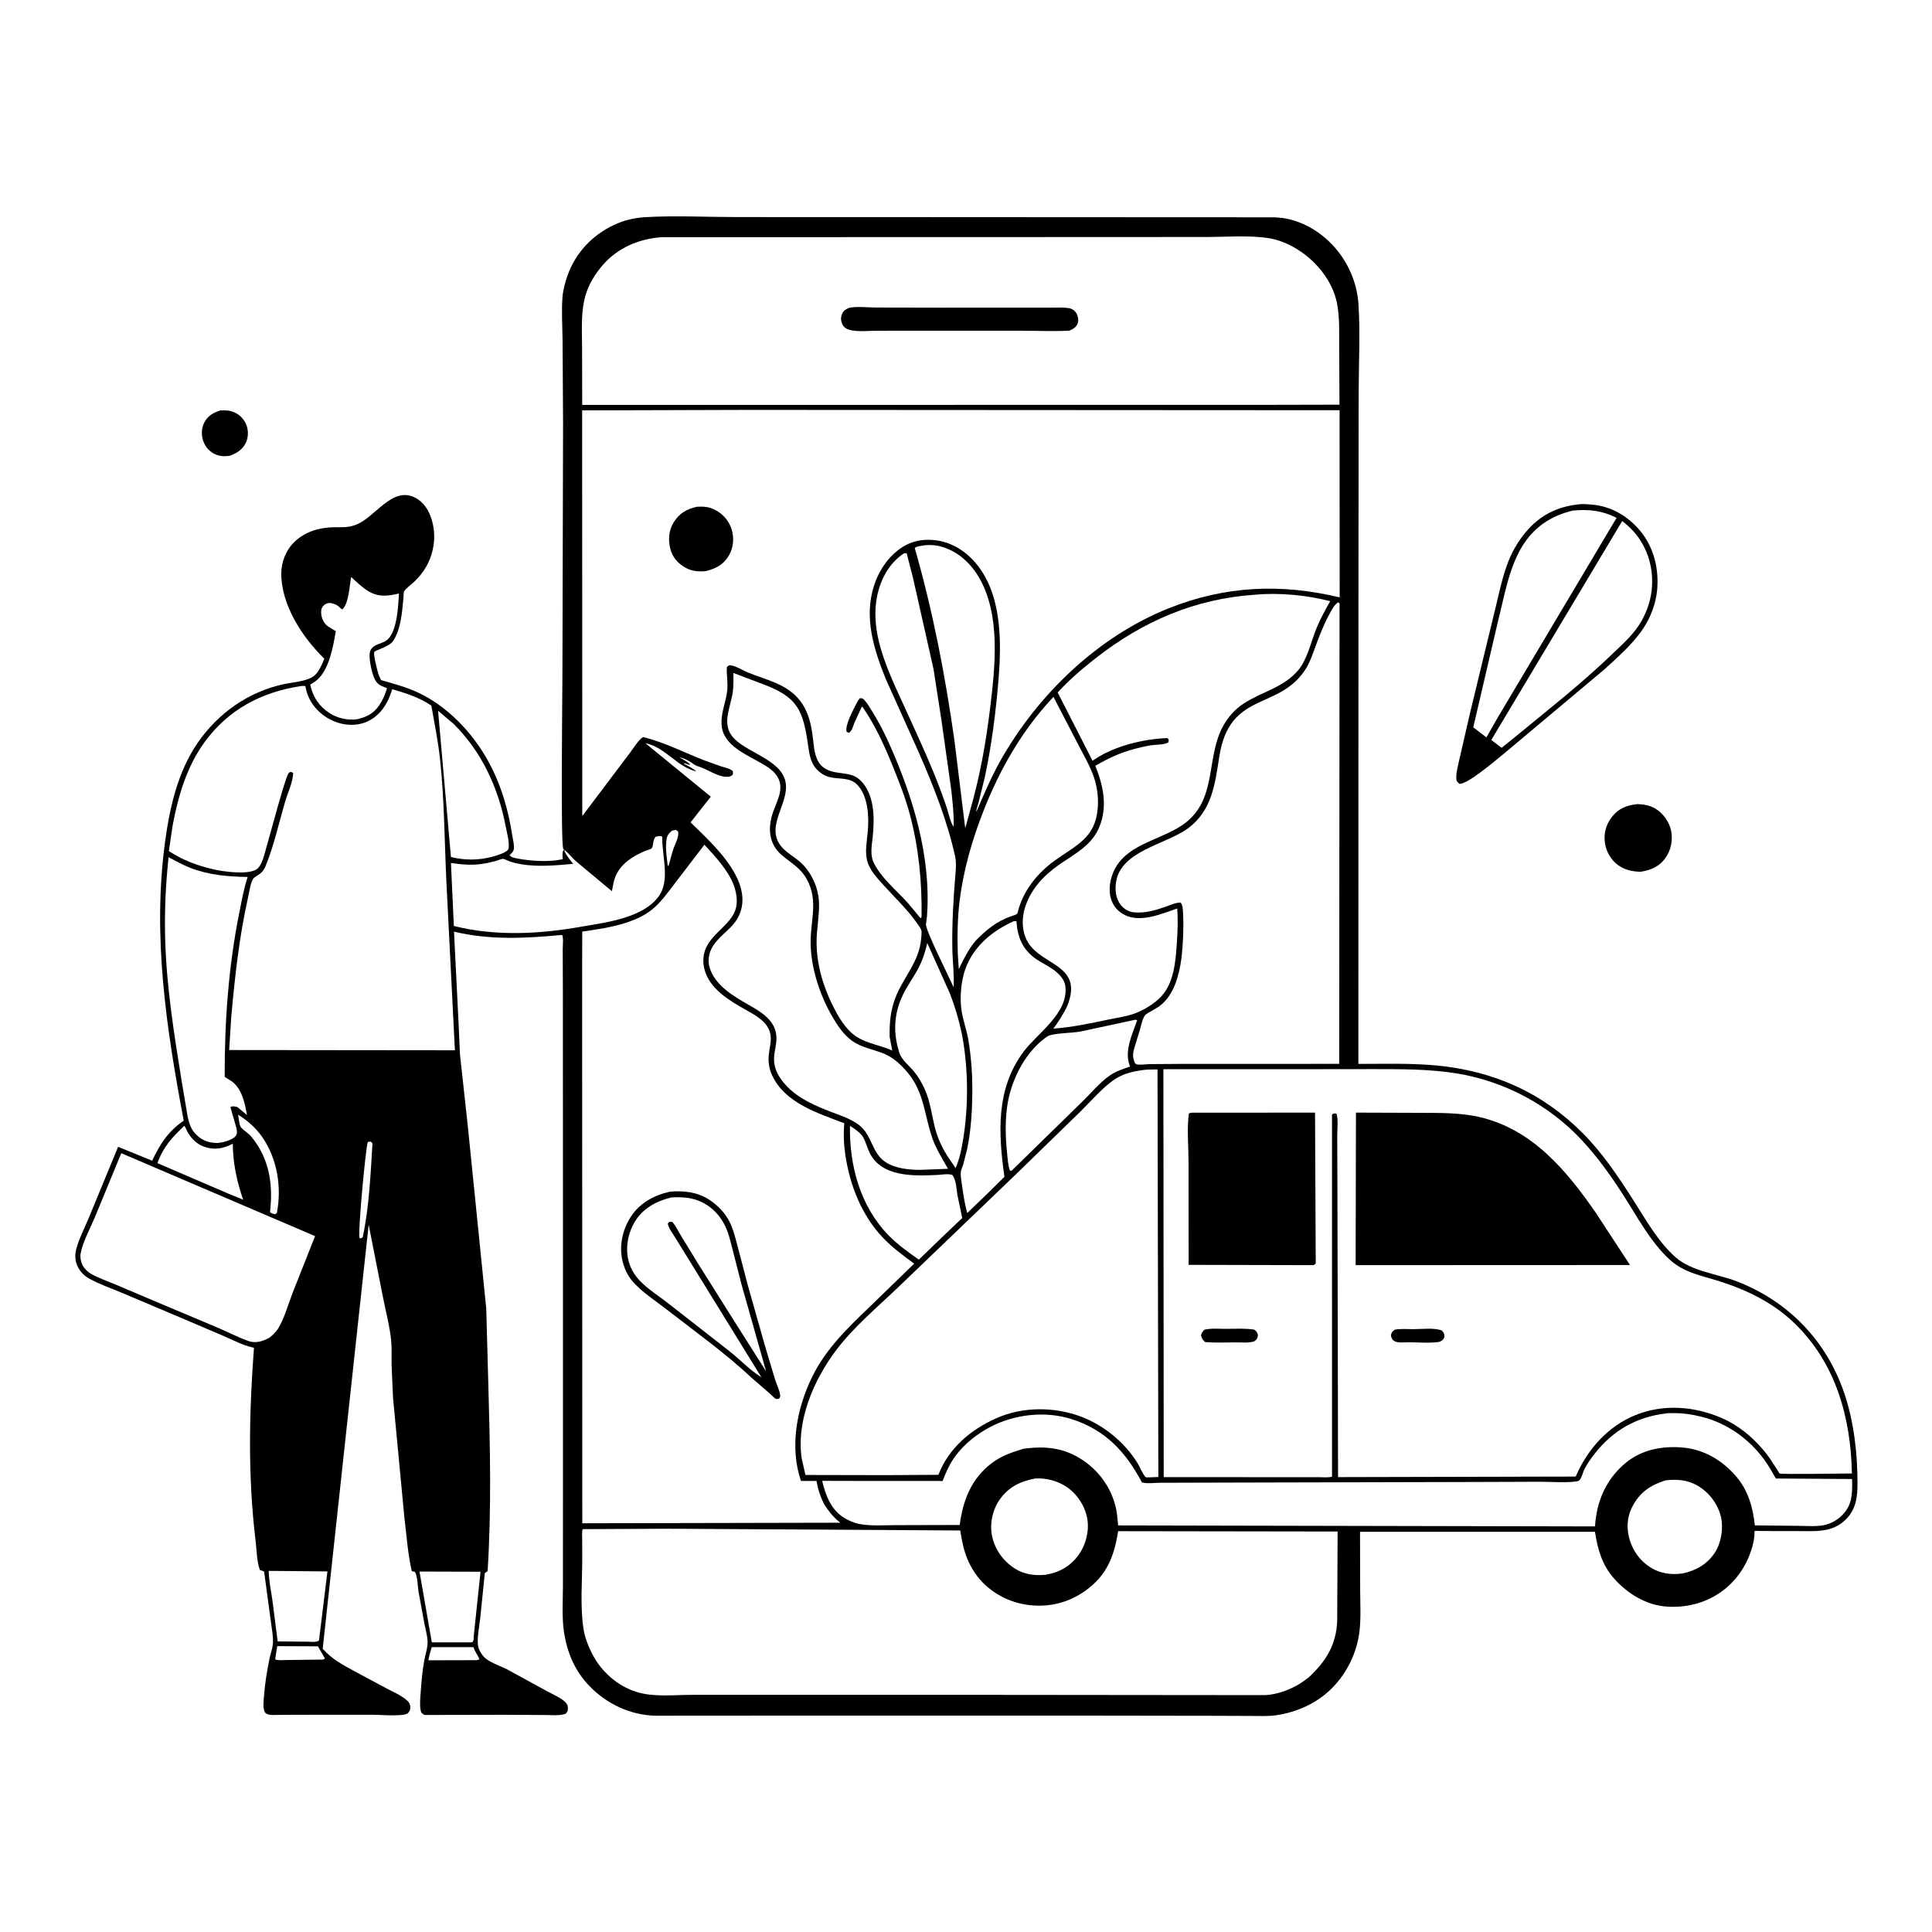<svg version="1.1" xmlns="http://www.w3.org/2000/svg" style="display: block;" viewBox="0 0 2048 2048" width="1024" height="1024">
<path transform="translate(0,0)" fill="rgb(255,255,255)" d="M -0 -0 L 2048 0 L 2048 2048 L -0 2048 L -0 -0 z"/>
<path transform="translate(0,0)" fill="rgb(0,0,0)" d="M 233.589 435.072 C 238.883 434.844 243.452 434.917 248.381 437.084 C 254.479 439.765 259.084 444.714 261.378 450.967 C 263.441 456.59 263.24 463.699 260.705 469.133 C 257.246 476.546 251.13 480.316 243.77 483.124 C 238.97 483.862 234.099 483.849 229.5 482.088 C 223.062 479.622 218.384 474.941 215.842 468.524 C 213.312 462.14 213.213 454.606 216.311 448.393 C 220.106 440.784 225.802 437.594 233.589 435.072 z"/>
<path transform="translate(0,0)" fill="rgb(0,0,0)" d="M 1735.97 852.374 C 1742.88 852.702 1748.82 853.671 1754.92 857.289 C 1762.96 862.065 1769.61 871.465 1771.45 880.626 C 1773.48 890.79 1771.24 901.653 1765.06 910 C 1758.33 919.105 1749.8 922.321 1739.11 924.121 C 1730.32 923.865 1722.46 922.299 1715.19 917.045 C 1707.71 911.644 1702.52 902.591 1701.27 893.5 C 1699.87 883.393 1702.45 873.904 1708.77 865.859 C 1715.98 856.695 1724.81 853.493 1735.97 852.374 z"/>
<path transform="translate(0,0)" fill="rgb(0,0,0)" d="M 1675.65 534.423 C 1679.5 534.175 1683.66 534.619 1687.5 534.922 C 1707.46 536.495 1725.16 546.838 1738.02 561.93 C 1752.91 579.413 1758.66 602.333 1756.67 625 C 1755.38 639.633 1749.89 654.198 1741.77 666.389 C 1730.96 682.62 1715.13 696.371 1700.84 709.473 L 1595.54 797.795 C 1586.92 804.68 1556.25 831.415 1547 830.868 C 1545.28 829.14 1544.19 828.764 1543.87 826.25 C 1543.11 820.371 1545.46 812.33 1546.63 806.51 L 1558.71 754.046 L 1583.68 651.049 C 1587.94 634.09 1591.34 616.334 1597.15 599.867 C 1601.78 586.71 1608.21 575.095 1617.12 564.369 C 1632.74 545.559 1651.69 536.504 1675.65 534.423 z"/>
<path transform="translate(0,0)" fill="rgb(255,255,255)" d="M 1667.17 541.252 C 1684.08 539.637 1698.37 541.195 1713.64 548.937 L 1587.75 760.473 L 1576.3 780.588 L 1575.78 781.756 L 1561.72 770.997 L 1587.83 659 C 1594.57 632.679 1599.35 602.347 1613.67 579.013 C 1626.2 558.612 1644.16 546.779 1667.17 541.252 z"/>
<path transform="translate(0,0)" fill="rgb(255,255,255)" d="M 1719.58 552.343 C 1724.21 555.948 1728.71 559.894 1732.53 564.356 C 1747.05 581.335 1753.16 603.099 1750.89 625.232 C 1749.49 638.801 1744.25 652.563 1736.59 663.823 C 1729.09 674.837 1718.76 683.98 1709.21 693.18 C 1675.91 725.256 1639.28 753.811 1603.62 783.195 L 1591.72 792.713 L 1580.87 784.37 L 1719.58 552.343 z"/>
<path transform="translate(0,0)" fill="rgb(0,0,0)" d="M 597.919 900.927 L 597.058 899.5 C 594.252 894.407 596.157 736.405 596.175 718.482 L 596.884 448.921 L 596.35 361.493 C 596.211 346.376 595.135 330.575 596.207 315.526 C 596.753 307.874 598.851 299.803 601.397 292.585 C 609.99 268.226 627.474 249.444 650.814 238.461 C 660.829 233.748 672.063 230.921 683.097 230.256 C 715.117 228.325 748.231 230.087 780.371 230.106 L 971.667 230.159 L 1218.22 230.29 L 1350.94 230.348 C 1359.62 230.668 1367.54 232.165 1375.7 235.134 C 1400.25 244.067 1420.31 263.637 1431.09 287.274 C 1436.02 298.095 1439.19 309.931 1439.98 321.8 C 1442.02 352.434 1440.34 384.174 1440.25 414.925 L 1440.05 585.607 L 1439.91 1127.77 C 1467.37 1127.81 1495.37 1126.86 1522.73 1129.46 C 1583.06 1135.19 1634.63 1157.99 1677.54 1200.94 C 1698.47 1221.89 1715.11 1246.82 1731.04 1271.66 C 1744.31 1292.35 1757.58 1316.42 1776.19 1332.77 C 1793.47 1347.96 1820.87 1350.32 1841.96 1358.61 C 1896.08 1379.87 1936.11 1421.39 1954.88 1476.5 C 1965.25 1506.95 1969.06 1540.57 1969.01 1572.68 C 1968.99 1587.74 1967.35 1600.56 1955.8 1611.49 C 1941.57 1624.96 1923.74 1623 1905.7 1623.01 L 1868.62 1622.96 C 1867.3 1622.97 1860.75 1622.5 1859.85 1623 C 1859.68 1623.09 1860.6 1630.05 1856.72 1642.32 C 1844.08 1682.25 1808.56 1705.75 1767.07 1703.08 C 1745.09 1701.67 1725.08 1689.26 1710.82 1673.12 C 1698.29 1658.94 1693.49 1642.05 1690.74 1623.74 L 1441.69 1623.76 L 1441.83 1685.78 C 1441.86 1699.98 1442.77 1714.92 1441.14 1729 C 1438.5 1751.81 1427.81 1773.76 1411.55 1789.91 C 1395.76 1805.59 1375.01 1814.92 1353.17 1818.18 C 1344.48 1819.47 1335.44 1819 1326.68 1818.97 L 1286.99 1818.82 L 1149 1818.62 L 853.508 1818.61 L 695.5 1818.72 C 668.733 1818.35 643.4 1806.44 624.886 1787.36 C 609.713 1771.73 601.471 1752.49 598.017 1731.16 C 595.415 1715.08 596.738 1697.26 596.731 1680.95 L 596.766 1595.41 L 596.768 1285.6 L 596.664 1051.93 L 596.507 1006.1 C 596.492 1001.95 597.537 994.598 595.881 991.058 C 556.891 994.701 519.801 996.721 481.273 987.608 L 485.992 1082.37 L 487.605 1117.93 L 495.749 1192.31 L 515.437 1386.98 L 517.639 1467.27 C 519.538 1533.22 521.026 1599.6 516.9 1665.5 L 513.927 1667.5 L 509.065 1715.3 C 508.078 1724.5 505.656 1735.2 506.709 1744.33 C 507.152 1748.18 509.898 1752.74 512.338 1755.64 C 517.602 1761.89 530.05 1765.82 537.441 1769.55 L 579.985 1792.79 C 585.933 1796.09 594.821 1799.7 599.446 1804.52 C 601.579 1806.74 602.19 1808.94 601.982 1811.96 C 601.812 1814.42 601.09 1814.82 599.5 1816.73 C 592.675 1818.97 584.43 1817.99 577.291 1817.97 L 533.514 1817.76 L 450 1817.93 C 447.445 1816.31 446.502 1816.16 445.895 1813 C 444.73 1806.94 445.547 1799.68 445.972 1793.57 C 446.766 1782.14 447.759 1770.31 449.957 1759.07 C 450.962 1753.93 452.748 1748.47 453.158 1743.27 C 453.722 1736.11 451.3 1728.15 449.886 1721.13 L 443.708 1687.51 C 442.673 1681.55 442.726 1671.15 439.879 1666.27 L 436.5 1665.41 C 432.286 1647.07 430.883 1626.87 428.614 1608.12 L 416.605 1481.39 L 415.101 1446.85 C 414.949 1438.31 415.475 1429.49 414.64 1421 C 413.123 1405.59 408.728 1389.37 405.751 1374.1 L 390.803 1298.27 L 342.079 1747.77 C 352.06 1758.94 362.942 1764.56 375.911 1771.64 L 410.234 1790.05 C 417.383 1793.79 425.392 1797.16 431.488 1802.55 C 433.832 1804.63 435.081 1807.02 434.9 1810.25 C 434.722 1813.42 434.154 1813.93 432.21 1816.29 C 430.735 1816.94 429.616 1817.45 428 1817.66 C 416.813 1819.12 403.49 1817.69 392.157 1817.67 L 317.951 1817.73 L 295.128 1817.85 C 291.576 1817.86 287.034 1818.38 283.704 1817.16 C 281.765 1816.44 280.734 1815.5 280.101 1813.5 C 278.657 1808.94 279.486 1802.67 279.832 1798 C 280.841 1784.44 283.012 1771.25 285.748 1757.93 C 286.766 1752.98 288.748 1747.96 289.234 1742.94 C 289.943 1735.63 288.161 1727.08 287.249 1719.79 L 279.99 1666 C 278.482 1665.17 277.164 1664.72 275.5 1664.3 C 272.15 1655.29 272.116 1643.1 270.954 1633.5 C 262.643 1564.86 264.064 1497.48 269.218 1428.69 L 267.725 1428.36 C 257.14 1425.93 247.171 1420.67 237.252 1416.31 L 196.378 1398.85 L 130.392 1370.92 C 118.618 1365.96 105.742 1361.55 94.571 1355.38 C 89.884 1352.79 86.149 1349.23 83.409 1344.61 C 79.54 1338.09 78.983 1331.02 80.926 1323.76 C 83.901 1312.66 89.748 1301.7 94.115 1291 L 125.205 1215.68 L 161.297 1230.4 C 169.628 1212.72 178.317 1199.19 194.76 1187.93 C 176.247 1089.83 161.499 992.402 174.942 892.59 C 179.828 856.314 188.309 818.607 209.214 787.926 C 230.828 756.204 263.195 733.314 300.865 725.229 C 310.229 723.219 324.128 722.46 332.169 717.04 C 337.356 713.544 341.522 704.002 343.814 698.278 C 320.606 675.624 298.206 641.711 298.148 608 C 298.127 595.532 303.343 582.628 312.5 574.049 C 323.993 563.283 339.177 559.004 354.593 558.886 C 361.18 558.835 367.685 559.293 374.048 557.333 L 375.621 556.862 C 397.157 550.085 414.89 514.768 439.962 527.5 C 449.286 532.235 454.662 541.127 457.611 550.867 C 462.653 567.515 460.377 585.19 451.98 600.329 C 448.552 606.509 444.397 611.469 439.37 616.413 C 436.886 618.857 429.662 624.177 428.371 626.958 C 427.638 628.538 427.77 633.008 427.581 634.871 C 426.09 649.566 425.097 665.884 417.194 678.832 C 412.952 685.783 397.777 689.084 396.745 691.109 C 395.528 693.499 399.715 709.488 400.562 712.565 C 401.373 715.512 402.583 718.192 403.94 720.92 C 416.58 724.546 429.729 728.046 441.728 733.491 C 473.825 748.056 500.822 776.382 517.605 807.054 C 531.249 831.988 538.969 858.548 543.183 886.531 C 543.758 890.352 545.524 896.884 544.597 900.598 C 543.989 903.034 541.891 904.843 540.151 906.5 C 541.719 908.905 545.983 909.6 548.74 910.129 C 562.28 912.724 583.146 914.129 596.573 910.667 C 596.367 907.466 595.787 904.649 597.012 901.628 L 597.919 900.927 z"/>
<path transform="translate(0,0)" fill="rgb(255,255,255)" d="M 712.353 880.5 L 716.5 879.696 L 718.878 881.5 C 719.797 887.425 716.056 893.529 714.123 899.044 C 712.354 904.088 711.042 909.34 709.649 914.5 L 708.605 917.957 L 707.766 917.5 C 707.041 910.072 705.616 901.89 706.095 894.432 C 706.549 887.381 707.037 885.072 712.353 880.5 z"/>
<path transform="translate(0,0)" fill="rgb(255,255,255)" d="M 389.904 1210.5 L 393.006 1210.14 L 394.834 1212 C 392.831 1244.52 391.338 1279.61 384.5 1311.47 C 382.986 1312.75 383.932 1312.25 381.5 1312.61 L 381.043 1311.84 C 379.278 1307.64 387.409 1217.77 389.904 1210.5 z"/>
<path transform="translate(0,0)" fill="rgb(255,255,255)" d="M 457.658 1746.02 L 501.83 1746.05 C 503.086 1749.09 504.42 1751.92 506.11 1754.75 C 507.034 1756.29 507.666 1757.28 508.187 1759.02 L 505.5 1759.86 L 454.083 1759.98 C 454.875 1755.19 456.264 1750.66 457.658 1746.02 z"/>
<path transform="translate(0,0)" fill="rgb(255,255,255)" d="M 293.832 1745 L 337.008 1745.17 L 344.5 1758.07 L 342.5 1759.22 L 304.893 1759.67 C 300.961 1759.66 295.22 1760.42 291.702 1759.03 L 293.832 1745 z"/>
<path transform="translate(0,0)" fill="rgb(255,255,255)" d="M 252.415 1181.65 C 262.761 1188.08 271.456 1195.79 278.357 1205.88 C 294.059 1228.85 298.716 1258.68 293.5 1285.74 L 291.859 1287.09 C 289.44 1286.77 288.223 1286.48 286.262 1285 C 289.568 1255.9 285.745 1228.41 266.641 1205.21 C 263.323 1201.18 258.763 1198.77 255.527 1195.11 C 253.632 1192.97 252.965 1184.65 252.415 1181.65 z"/>
<path transform="translate(0,0)" fill="rgb(255,255,255)" d="M 195.437 1193.34 C 196.983 1195.39 197.818 1198.24 199.143 1200.5 C 203.073 1207.21 208.997 1213.05 216.466 1215.61 C 227.799 1219.49 236.556 1217.5 246.794 1212.43 C 246.735 1232.17 251.229 1253.24 257.803 1271.75 L 242.749 1265.6 L 166.896 1233 C 173.057 1215.73 182.388 1205.68 195.437 1193.34 z"/>
<path transform="translate(0,0)" fill="rgb(255,255,255)" d="M 284.832 1665.2 L 347.102 1665.76 L 338.722 1734.23 L 338.071 1739 C 335.379 1741.27 329.462 1740.27 325.873 1740.24 L 294.361 1739.97 L 288.667 1695.83 C 287.151 1685.65 285.116 1675.52 284.832 1665.2 z"/>
<path transform="translate(0,0)" fill="rgb(255,255,255)" d="M 444.674 1665.9 L 509.375 1666.1 L 502.137 1734.76 C 501.983 1737.55 502.482 1738.85 500.5 1740.98 L 457.744 1740.97 L 444.674 1665.9 z"/>
<path transform="translate(0,0)" fill="rgb(255,255,255)" d="M 464.374 753.424 L 480.755 767.309 C 510.539 796.543 528.411 835.523 536.095 876.139 C 537.326 882.644 540.081 892.415 539.182 899 C 538.8 901.796 535.944 902.718 533.798 904.058 C 515.924 911.651 496.831 913.136 478.012 908.428 L 464.374 753.424 z"/>
<path transform="translate(0,0)" fill="rgb(255,255,255)" d="M 900.982 1193.46 C 905.554 1196.2 912.073 1200.68 914.833 1205.35 C 917.796 1210.36 919.198 1216.4 921.708 1221.67 C 934.264 1248.01 968.863 1246.62 993.556 1245.49 C 998.257 1245.28 1005.09 1243.89 1009.45 1245.5 C 1013.85 1251.18 1013.79 1260.11 1014.94 1267 L 1020.01 1291.15 L 998.766 1311.34 L 974.014 1335.28 C 962.877 1327.41 951.526 1319.36 941.98 1309.57 C 911.791 1278.59 900.337 1235.69 900.982 1193.46 z"/>
<path transform="translate(0,0)" fill="rgb(255,255,255)" d="M 1765.61 1569.24 C 1777.46 1567.82 1788.91 1568.7 1799.4 1574.81 C 1811.64 1581.95 1821.08 1594.25 1824.29 1608.07 C 1827.05 1620.03 1824.63 1635.14 1818.02 1645.5 C 1810.12 1657.88 1798.08 1664.72 1784.07 1667.82 C 1774.15 1669.39 1763.53 1668.51 1754.36 1664.13 C 1741.41 1657.95 1732.17 1646.68 1727.82 1633.13 C 1723.87 1620.81 1724.45 1608.32 1730.55 1596.74 C 1738.49 1581.7 1749.62 1574.25 1765.61 1569.24 z"/>
<path transform="translate(0,0)" fill="rgb(255,255,255)" d="M 372.258 611.636 C 378.091 616.962 383.908 622.859 390.76 626.871 C 401.559 633.195 411.44 631.91 422.961 629.103 C 422.071 642.107 421.174 672.093 408.683 679.517 C 403.13 682.816 396.101 682.948 392.799 689.219 C 389.846 694.825 393.976 712.582 396.57 718.454 C 399.924 726.045 403.044 726.627 410.274 729.487 C 408.465 735.792 405.512 742.529 401.8 747.936 C 395.769 756.72 387.548 760.587 377.484 762.612 C 367.837 763.445 357.673 761.32 349.5 756.057 C 338.303 748.848 331.552 738.785 328.899 725.74 L 334.116 722.332 C 348.635 712.169 353.055 685.75 355.999 669.118 L 347.624 663.983 C 343.342 660.659 341.11 656.116 340.496 650.786 C 340.12 647.521 340.561 644.437 342.973 641.961 C 344.654 640.234 347.155 639.111 349.581 639.219 C 353.102 639.376 357.309 641.057 359.767 643.566 C 361.029 644.854 361.388 645.31 363 645.937 C 369.921 639.271 370.351 621.105 372.258 611.636 z"/>
<path transform="translate(0,0)" fill="rgb(255,255,255)" d="M 1097.34 1567.27 C 1108.43 1566.48 1121.19 1569.77 1130.41 1576 C 1141.68 1583.61 1149.91 1595.98 1152.46 1609.37 C 1154.98 1622.63 1150.93 1638.12 1142.92 1648.89 C 1134.13 1660.71 1122.29 1667.17 1107.88 1669.36 C 1096.94 1670.46 1085.6 1668.91 1076.18 1662.98 C 1063.38 1654.92 1054.47 1642.49 1051.5 1627.65 C 1049.04 1615.4 1052.01 1601.11 1058.95 1590.75 C 1068.41 1576.63 1081.14 1570.3 1097.34 1567.27 z"/>
<path transform="translate(0,0)" fill="rgb(255,255,255)" d="M 958.404 586.5 L 961.1 586.5 L 967.656 611.858 L 989.572 709.211 L 997.847 762.603 L 1008.5 838.141 C 1009.8 850.907 1011.32 863.623 1010.96 876.475 C 1007.59 872.374 1005.25 861.023 1003.46 855.759 C 991.64 820.369 975.647 786.382 960.24 752.458 C 949.479 728.764 937.63 704.911 931.527 679.5 C 927.796 663.967 926.589 647.446 929.835 631.717 C 933.559 613.669 942.764 596.648 958.404 586.5 z"/>
<path transform="translate(0,0)" fill="rgb(255,255,255)" d="M 982.951 999.65 L 1006.88 1053.03 C 1013.16 1069.34 1018.26 1086.91 1021.06 1104.15 C 1026.4 1137.04 1026.41 1174.09 1021.08 1207 C 1019.33 1217.76 1017.4 1228.18 1012.93 1238.19 L 1003.86 1224.78 C 998.556 1216.18 994.108 1206.75 991.5 1196.97 C 987.718 1182.79 986.19 1167.47 980.026 1154.06 C 977.185 1147.88 973.504 1141.59 969.245 1136.26 C 964.066 1129.77 955.624 1123.68 953.198 1115.61 L 952.763 1114 C 946.862 1094.56 947.693 1075.17 956.166 1056.58 C 961.047 1045.88 968.093 1036.59 973.554 1026.26 C 978.097 1017.66 980.712 1009.07 982.951 999.65 z"/>
<path transform="translate(0,0)" fill="rgb(255,255,255)" d="M 1201.93 1081.28 C 1204.24 1080.83 1203.05 1080.81 1205.5 1081.47 C 1200.35 1096.12 1191.74 1113.72 1197.37 1129.12 L 1197.91 1130.58 C 1190.57 1133.04 1182.83 1135.62 1176.4 1140.06 C 1166.02 1147.22 1156.37 1158.97 1147.24 1167.8 L 1072.87 1240.5 L 1071.85 1241.25 L 1070.5 1240.8 C 1068.5 1235 1068.19 1228.57 1067.56 1222.5 C 1065.9 1206.47 1065.43 1190.96 1067.37 1174.91 C 1070.66 1147.7 1085.06 1117.55 1107.21 1100.82 L 1108.5 1099.87 C 1110.08 1098.69 1111.25 1097.89 1113.21 1097.38 C 1123.06 1094.78 1134.75 1095.24 1144.96 1093.54 L 1201.93 1081.28 z"/>
<path transform="translate(0,0)" fill="rgb(255,255,255)" d="M 978.556 578.232 C 985.095 577.299 991.702 577.746 998.059 579.521 C 1015.69 584.444 1029.8 597.814 1038.58 613.521 C 1060.72 653.139 1054.89 706.754 1049.64 750.04 C 1045.12 787.292 1038.89 822.34 1028.56 858.419 L 1023.18 877.998 L 1011.82 785.562 C 1002.2 717.056 988.842 647.503 969.679 581 C 971.111 579.14 976.117 578.747 978.556 578.232 z"/>
<path transform="translate(0,0)" fill="rgb(255,255,255)" d="M 597.919 900.927 C 602.381 903.54 606.222 909.226 610.29 912.737 L 648.639 944.721 C 649.662 939.48 650.446 933.77 652.516 928.83 C 657.999 915.75 670.705 907.524 683.321 902.262 C 684.56 901.745 690.036 900.134 690.712 899.337 C 693.029 896.609 691.622 890.561 695 887.007 C 697.684 886.525 699.646 885.46 702 887 C 701.452 906.981 710.949 933.049 697.989 950.52 C 681.358 972.938 643.194 977.716 617.734 982.063 C 572.556 990.16 525.983 992.791 481.113 981.59 L 478.02 914.769 C 489.298 916.445 499.532 917.42 510.887 915.786 C 516.078 915.038 521.121 913.912 526.168 912.493 C 527.57 912.1 531.999 910.253 533.254 910.419 C 535.215 910.678 538.305 912.414 540.281 913.118 C 544.117 914.484 548.192 915.348 552.195 916.066 C 569.512 919.171 590.121 917.37 607.589 915.704 C 604.561 911.711 600.564 907.326 598.624 902.705 L 597.919 900.927 z"/>
<path transform="translate(0,0)" fill="rgb(255,255,255)" d="M 1074.58 976.5 L 1077.47 976.482 L 1078.32 984.595 C 1080.69 998.46 1087.02 1009 1098.69 1016.87 C 1104.46 1020.76 1110.81 1023.73 1116.48 1027.77 C 1122.31 1031.93 1128.45 1038.02 1129.34 1045.47 C 1132.75 1074.03 1100.03 1094.87 1085.18 1114.63 C 1055.56 1154.04 1058.23 1201.25 1064.74 1247.47 L 1046.54 1265.41 L 1025.29 1285.88 C 1022.62 1276.11 1021.08 1266.01 1019.73 1255.99 C 1019.17 1251.82 1018.04 1246.69 1018.51 1242.5 C 1018.83 1239.67 1020.16 1237.38 1020.98 1234.71 L 1025.26 1217.99 C 1029.61 1196.83 1030.76 1174.56 1030.69 1153 C 1030.64 1136.23 1029.3 1119.26 1026.57 1102.73 C 1024.85 1092.31 1021.07 1082.3 1019.38 1071.99 C 1017.11 1058.12 1018.66 1039.89 1023.46 1026.77 C 1032.19 1002.89 1052.11 986.665 1074.58 976.5 z"/>
<path transform="translate(0,0)" fill="rgb(255,255,255)" d="M 178.718 908.726 C 186.449 912.677 194.187 917.143 202.309 920.212 C 222.349 927.783 241.322 929.146 262.519 929.658 C 258.471 941.78 256.182 955.009 253.654 967.528 C 242.227 1024.12 237.938 1083.93 238.189 1141.56 L 245.474 1146.12 C 256.474 1153.95 259.584 1169.4 261.813 1181.96 L 251.556 1173.44 C 248.467 1172.88 247.112 1172.17 244.208 1173.5 L 250.689 1196 C 251.216 1199.2 251.745 1202.01 249.5 1204.61 C 246.082 1208.58 234.411 1211.8 229.387 1211.62 C 219.605 1211.29 212.057 1207.89 205.779 1200.29 C 199.893 1193.16 198.745 1182.66 197.26 1173.8 L 192.464 1145.39 C 184.516 1096.17 176.632 1046.77 175.124 996.843 C 174.233 967.334 175.545 938.071 178.718 908.726 z"/>
<path transform="translate(0,0)" fill="rgb(255,255,255)" d="M 1116.72 738.727 L 1143.67 790.651 C 1149.25 801.45 1155.85 812.735 1159.72 824.269 C 1163.15 834.484 1164.5 845.492 1163.69 856.236 C 1161.27 888.356 1141.06 895.651 1118.16 912.143 C 1099.46 925.608 1084.11 944.682 1078.77 967.416 C 1078.21 969.772 1073.74 970.521 1071.52 971.311 C 1056.56 976.639 1045.18 985.855 1034.28 997.173 C 1026.6 1006.05 1021.5 1016.87 1016.33 1027.3 L 1015.29 1011 C 1014.73 992.285 1014.94 973.381 1017.25 954.778 C 1021.31 922.024 1030.65 889.782 1042.72 859.137 C 1060.24 814.654 1083.82 773.632 1116.72 738.727 z"/>
<path transform="translate(0,0)" fill="rgb(255,255,255)" d="M 128.564 1222.44 L 334.002 1310.35 L 310.287 1370.19 C 305.636 1382.17 301.549 1397.22 294.962 1408.12 C 292.48 1412.23 289.286 1415.01 285.626 1417.99 L 283.093 1419.28 C 276.067 1422.66 269.619 1423.98 262.188 1421.16 C 251.188 1417 240.458 1411.53 229.611 1406.9 L 161.739 1378.31 L 121.88 1361.41 C 113.524 1357.94 104.524 1354.8 96.631 1350.39 C 92.686 1348.18 88.706 1344.2 86.976 1339.99 C 85.462 1336.31 84.786 1332.32 85.545 1328.39 C 87.939 1315.99 95.615 1302.24 100.521 1290.45 L 128.564 1222.44 z"/>
<path transform="translate(0,0)" fill="rgb(255,255,255)" d="M 777.447 713.383 L 808 724.965 C 846.225 739.046 851.414 753.218 856.823 791.55 C 857.902 799.198 859.375 808.019 864.5 814.075 C 868.497 818.798 873.486 822.348 879.553 823.806 C 889.604 826.221 900.817 823.729 908.711 831.858 C 920.31 843.802 921.252 865.863 919.891 881.427 C 919.026 891.33 916.816 901.636 919.007 911.5 C 921.385 922.205 929.951 930.881 937.054 938.766 C 948.312 951.265 961.254 963.479 971.018 977.119 C 972.699 979.466 975.725 983.358 976.602 986.067 C 977.317 988.273 976.664 992.402 976.481 994.746 C 974.535 1019.67 957.611 1035.66 949.102 1057.85 C 943.803 1071.67 942.856 1084.32 943.056 1098.97 L 945.788 1113.62 C 930.601 1106.78 913.826 1105.89 901.327 1093.67 C 893.578 1086.1 887.858 1076.22 883.042 1066.59 C 872.488 1045.5 865.713 1022.65 865.604 998.925 C 865.539 984.945 868.617 971.182 868.206 957.224 C 867.718 940.645 859.677 923.163 846.723 912.5 C 841.48 908.184 835.348 904.624 830.533 899.834 C 810.019 879.427 833.435 855.924 833.223 833.938 C 832.962 806.815 794.768 799.551 778.518 783.214 C 763.99 768.608 774.216 750.955 776.749 733.78 C 777.73 727.126 777.414 720.097 777.447 713.383 z"/>
<path transform="translate(0,0)" fill="rgb(255,255,255)" d="M 1765.65 1498.37 C 1767.6 1497.82 1770.67 1498.08 1772.72 1498.01 C 1783.23 1497.66 1794.33 1499.42 1804.5 1502.03 C 1830.92 1508.83 1853.29 1524.77 1869.61 1546.52 C 1874.46 1552.99 1878.43 1560.32 1882.53 1567.29 L 1963.24 1567.8 L 1963.34 1570.46 C 1963.56 1584.75 1963.09 1596.16 1952.16 1606.75 C 1947.68 1611.09 1941.61 1614.63 1935.57 1616.24 C 1926.92 1618.55 1915.91 1617.53 1906.93 1617.46 L 1860.21 1616.97 C 1858.19 1598.13 1853.26 1580.27 1840.76 1565.5 C 1825.85 1547.88 1805.77 1536.01 1782.5 1534.33 C 1759.82 1532.68 1738.2 1537.32 1720.83 1552.8 C 1701.67 1569.87 1692.29 1592.74 1690.78 1618.05 L 1185.24 1617.01 L 1184.18 1605.92 C 1181.44 1584.14 1169.72 1564.38 1152.33 1551.09 C 1131.52 1535.2 1110.31 1532.21 1084.83 1535.78 C 1072.12 1539.69 1061.41 1543.17 1050.71 1551.43 C 1029.22 1568.02 1020.85 1590.57 1017.31 1616.54 L 949.622 1616.72 C 937.106 1616.72 922.903 1617.87 910.639 1615.43 C 905.162 1614.34 899.421 1611.76 894.68 1608.85 C 880.914 1600.4 874.961 1584.71 871.539 1569.75 L 909 1569.85 L 979.2 1569.86 L 994.961 1569.85 C 995.766 1569.85 998.711 1570.14 999.209 1569.85 C 999.512 1569.68 999.463 1569.2 999.591 1568.88 C 1003.17 1559.74 1006.78 1551.53 1012.66 1543.61 C 1022.41 1530.45 1035.41 1520.13 1049.87 1512.57 C 1075.59 1499.12 1107.94 1495.51 1135.7 1504.23 C 1171.3 1515.41 1193.43 1539.02 1210.4 1571.34 C 1215.56 1573.02 1223.74 1571.82 1229.37 1571.8 L 1275.46 1571.66 L 1559.91 1570.97 L 1632.94 1570.72 C 1645.06 1570.73 1658.38 1571.92 1670.31 1570.48 C 1671.79 1570.3 1673.71 1569.98 1674.68 1568.7 C 1676.83 1565.88 1677.89 1560.81 1679.49 1557.53 C 1682.43 1551.55 1686.7 1545.7 1690.82 1540.47 C 1710.01 1516.18 1735.07 1501.96 1765.65 1498.37 z"/>
<path transform="translate(0,0)" fill="rgb(255,255,255)" d="M 1330.53 630.409 C 1356.01 628.05 1385.34 630.86 1410.06 637.3 C 1404.88 646.384 1399.92 655.445 1395.88 665.103 C 1389.91 679.358 1386.02 698.882 1375.97 710.668 C 1360.36 728.996 1337.55 733.217 1318.23 745.858 C 1309.34 751.67 1302.26 759.599 1297.01 768.804 C 1278.16 801.857 1290.5 845.055 1257.55 871.5 C 1234.37 890.102 1196.7 892.943 1181.84 921.029 C 1176.73 930.68 1174.4 943.427 1178.09 954 C 1180.66 961.376 1185.68 966.732 1192.66 970.103 C 1209.56 978.269 1231.4 968.647 1247.92 963.039 C 1248.81 975.56 1248.33 987.868 1247.47 1000.37 C 1246.18 1019.13 1244.46 1041.47 1231.14 1056.09 C 1224.34 1063.55 1212.94 1070.49 1203.5 1074.1 C 1194.7 1077.46 1184.49 1078.77 1175.26 1080.7 C 1155.51 1084.82 1136.83 1088.95 1116.59 1090.38 C 1122.2 1082.83 1126.98 1075.26 1131.16 1066.82 C 1150.31 1019.74 1099.36 1024.8 1087.08 993.694 C 1083.02 983.409 1083.41 971.608 1086.81 961.214 C 1093.1 941.954 1106.79 927.608 1123.19 916.269 C 1139.18 905.214 1156.97 896.317 1165.02 877.391 C 1174.39 855.362 1169.64 833.064 1161.11 811.797 C 1173.91 804.27 1186.15 798.498 1200.49 794.5 C 1207.02 792.681 1213.63 791.053 1220.33 790.016 C 1225.36 789.239 1234.34 789.615 1238.5 787.013 L 1238.95 784 L 1237.5 782.389 C 1211.79 783.365 1180.94 790.811 1159.52 805.485 L 1158.12 806.449 L 1121.18 734.053 C 1133.2 720.843 1147.02 709.086 1161.03 698.063 C 1211.1 658.699 1266.61 634.645 1330.53 630.409 z"/>
<path transform="translate(0,0)" fill="rgb(255,255,255)" d="M 1418.31 638.5 L 1419.97 639.5 L 1419.63 1127.73 L 1253.4 1127.77 L 1218.67 1128 C 1214.83 1128.07 1208.64 1129.05 1205 1128.28 C 1204.26 1128.13 1203.75 1127.43 1203.13 1127 C 1200.93 1121.76 1200.52 1118.12 1201.94 1112.54 L 1208.14 1092.37 C 1209.39 1088.08 1211.04 1079.51 1213.85 1076.19 C 1215.45 1074.29 1219.52 1072.42 1221.74 1071.09 L 1228.53 1066.95 C 1242.58 1056.8 1248.25 1039.35 1251.25 1023 L 1252.53 1014.65 C 1254.11 999.616 1254.88 983.746 1254.11 968.629 C 1253.91 964.721 1253.99 959.793 1251.5 956.735 C 1245.85 956.806 1240.73 959.358 1235.47 961.198 C 1224.46 965.043 1213.91 968.129 1202.07 967.122 C 1196.63 966.659 1191.62 963.704 1188.22 959.441 C 1182.68 952.502 1181.83 943.904 1183.03 935.359 C 1187.76 901.681 1236.44 895.135 1259.5 877.929 C 1284.85 859.014 1287.98 830.987 1292.49 802.088 C 1303.33 732.612 1354.36 753.265 1383.12 710.673 C 1388.28 703.031 1391.35 693.715 1394.53 685.115 C 1398.84 673.466 1403.24 661.903 1409.26 651.003 C 1411.78 646.441 1414.03 641.627 1418.31 638.5 z"/>
<path transform="translate(0,0)" fill="rgb(255,255,255)" d="M 318.576 727.319 C 320.51 727.004 321.785 727.062 323.71 727.239 C 324.501 731.528 325.543 735.537 327.408 739.5 C 333.331 752.084 344.218 761.248 357.278 765.767 C 368.261 769.568 381.122 769.42 391.5 763.805 C 404.087 756.995 411.209 745.206 415.36 731.953 L 415.778 730.588 C 430.179 734.708 444.717 739.468 457.231 747.937 C 460.609 766.885 464.427 785.884 466.484 805.027 C 471.083 847.824 471.145 891.474 473.178 934.472 L 482.216 1113.34 L 242.917 1113.09 L 245.154 1077.75 C 249.02 1034.98 253.593 992.835 263.041 950.886 C 264.152 945.953 265.617 935.531 268.386 931.5 C 269.829 929.4 275.022 927.105 277.119 924.908 C 279.118 922.814 280.577 920.457 281.666 917.78 C 290.585 895.861 295.761 871.814 302.464 849.117 C 304.975 840.616 310.895 827.951 310.673 819.29 L 308.5 818.218 C 307.734 818.534 306.811 818.604 306.202 819.166 C 302.641 822.449 285.645 887.452 282.647 897.244 C 280.463 904.381 278.115 917.89 271.5 921.803 C 262.095 927.366 237.192 924.025 226.857 921.666 L 225 921.222 C 208.823 917.457 192.827 911.423 178.998 902.115 L 183.095 874.466 C 188.986 843.41 198.078 812.527 216.872 786.673 C 241.897 752.246 277.059 733.696 318.576 727.319 z"/>
<path transform="translate(0,0)" fill="rgb(255,255,255)" d="M 1211.25 1134.33 C 1216.06 1133.47 1222.08 1133.84 1227.02 1133.63 L 1227.9 1565.65 C 1226.14 1565.68 1215.26 1566.42 1214.54 1565.88 C 1212.08 1564.07 1207.92 1554.43 1206.09 1551.43 C 1192.69 1529.33 1170.48 1511.02 1146.31 1501.83 C 1117.67 1490.95 1083.79 1490.93 1055.7 1503.57 C 1028.81 1515.66 1005.47 1535.27 994.765 1563.36 L 940.799 1563.71 L 853.805 1563.53 L 849.848 1546.07 C 843.834 1505.86 862.797 1462.42 886.541 1431 C 905.362 1406.1 930.685 1385.21 953.129 1363.57 L 1077.86 1243.91 L 1145.25 1178.32 C 1156.24 1167.54 1166.89 1154.95 1179.22 1145.81 C 1189.08 1138.49 1199.32 1136.03 1211.25 1134.33 z"/>
<path transform="translate(0,0)" fill="rgb(255,255,255)" d="M 709.007 1620.5 L 1017.88 1622.37 C 1020.68 1639.7 1023.6 1653.04 1033.78 1667.86 C 1045.93 1685.54 1065.8 1697.37 1086.81 1700.86 C 1109.75 1704.67 1132.08 1699.61 1150.95 1685.95 C 1173.51 1669.63 1181.01 1649.62 1185.32 1623.12 L 1417.93 1623.46 L 1417.48 1718.1 C 1416.53 1743.57 1405.55 1761.12 1387.26 1778.13 C 1383.08 1781.25 1378.81 1784.46 1374.21 1786.93 C 1364.2 1792.33 1352.42 1796.37 1341 1796.91 L 1243.79 1796.82 L 1043.6 1796.62 L 802.339 1796.62 L 732.793 1796.62 C 713.982 1796.63 693.114 1799.18 674.974 1793.6 C 654.577 1787.31 637.392 1772.02 627.714 1753.13 C 623.521 1744.95 620.018 1735.94 618.573 1726.83 C 614.822 1703.18 617.227 1676.3 617.18 1652.32 L 617.134 1631.38 C 617.123 1628.08 616.662 1624.07 617.668 1620.96 L 709.007 1620.5 z"/>
<path transform="translate(0,0)" fill="rgb(255,255,255)" d="M 701.41 251.447 L 703.557 251.407 L 1147.83 251.292 L 1278.16 251.222 C 1299.71 251.225 1324.01 249.106 1345.2 252.532 C 1362.53 255.334 1380.02 265.575 1392.38 277.749 C 1404.45 289.631 1413.51 304.002 1417.09 320.724 C 1420.36 336.012 1419.44 352.785 1419.61 368.398 L 1419.9 428.978 L 1336.5 429.162 L 617.159 429.201 L 617.014 367.382 C 617.011 349.687 615.572 331.215 620.402 314.033 C 623.945 301.43 630.762 290.313 639.355 280.515 C 655.221 262.422 677.839 253.002 701.41 251.447 z"/>
<path transform="translate(0,0)" fill="rgb(0,0,0)" d="M 899.48 326.5 C 907.568 324.473 919.321 325.966 927.81 325.993 L 993.5 326.129 L 1090.74 326.085 L 1116.35 326.093 C 1122.17 326.098 1128.45 325.666 1134.17 326.906 C 1137.08 327.534 1139.81 329.734 1141.21 332.351 C 1142.79 335.314 1143.62 339.821 1142.34 343.014 C 1140.73 347.01 1137.36 348.867 1133.63 350.502 C 1117.18 351.386 1100.31 350.62 1083.82 350.587 L 990.298 350.54 L 930.014 350.601 C 921.384 350.604 910.376 351.854 902 349.987 C 898.57 349.223 895.348 347.893 893.5 344.749 C 891.626 341.559 890.993 337.766 892.098 334.206 C 893.424 329.931 895.592 328.4 899.48 326.5 z"/>
<path transform="translate(0,0)" fill="rgb(255,255,255)" d="M 746.694 895.431 C 757.855 907.477 771.773 922.436 777.643 937.924 C 780.435 945.29 782.023 954.017 780.3 961.8 C 776.415 979.343 755.161 988.449 748.078 1005.56 C 745.122 1012.71 744.839 1020.38 746.84 1027.81 C 752.437 1048.61 773.316 1060.73 790.818 1070.61 C 799.488 1075.51 809.985 1081.08 814.619 1090.34 C 819.253 1099.59 816.096 1107.99 815.013 1117.5 C 814.141 1125.15 815.112 1132.45 818.291 1139.48 C 831.736 1169.22 867.04 1180.03 895.025 1190.72 C 893.918 1202.23 894.459 1213.62 896.212 1225.04 C 901.105 1256.95 913.439 1288.36 935.94 1312.03 C 945.735 1322.33 957.606 1331.14 969.05 1339.53 L 922.693 1384.51 C 898.885 1407.41 875.609 1429.46 860.842 1459.69 C 844.524 1493.11 836.848 1534 849.042 1569.85 L 865.496 1569.88 C 867.114 1578.89 869.606 1586.61 873.808 1594.76 C 878.198 1601.82 882.903 1607.6 889.268 1612.96 L 890.69 1614.15 L 617.263 1614.73 L 617.086 1029.19 L 617.158 1000.35 L 617.188 990.079 C 617.189 989.737 617.195 987.556 617.195 987.556 C 617.517 987.265 620.777 987.046 621.494 986.942 L 640.499 983.857 C 657.822 980.488 676.385 975.657 690.556 964.652 C 700.03 957.294 708.138 945.857 715.387 936.381 L 746.694 895.431 z"/>
<path transform="translate(0,0)" fill="rgb(0,0,0)" d="M 710.102 1263.23 C 724.415 1261.92 739.31 1263.59 751.608 1271.61 C 760.763 1277.59 768.884 1285.87 773.666 1295.76 C 777.522 1303.73 779.493 1312.33 781.83 1320.82 L 792.406 1361.31 L 810.988 1426.96 L 821.74 1462.71 C 823.324 1467.66 825.998 1472.91 826.841 1478.01 C 827.249 1480.48 827.184 1480.84 825.734 1482.69 C 824.656 1482.75 823.543 1483.15 822.5 1482.87 C 821.241 1482.53 817.902 1478.87 816.598 1477.74 L 796.929 1460.7 C 769.002 1434.44 736.746 1411.51 706.5 1387.94 C 694.583 1378.65 680.364 1369.68 670.451 1358.2 C 665.113 1352.02 661.53 1344.01 659.736 1336.07 C 656.173 1320.28 659.926 1303.45 668.617 1289.95 C 678.134 1275.17 693.322 1266.99 710.102 1263.23 z"/>
<path transform="translate(0,0)" fill="rgb(255,255,255)" d="M 711.926 1269.28 C 724.374 1268.78 734.887 1269.34 746.035 1275.4 C 755.54 1280.57 762.67 1288.16 767.723 1297.69 C 772.101 1305.94 774.084 1314.88 776.371 1323.86 L 786.025 1361.5 L 812.062 1453.61 L 778.06 1400 L 740.528 1340.37 L 722.014 1310.12 C 718.949 1305.11 716.557 1299.8 712.712 1295.32 L 709.5 1295.19 L 707.9 1297 C 708.724 1301.65 711.46 1305.09 713.919 1309 L 725.208 1327.2 L 807.124 1459.96 C 795.328 1452.78 784.26 1440.96 773.254 1432.33 L 708.221 1381.5 C 698.48 1373.92 686.779 1366.57 678.277 1357.65 C 672.761 1351.87 668.637 1345.11 666.522 1337.39 C 662.633 1323.2 665.471 1307.52 672.966 1295.02 C 681.546 1280.72 696.192 1273 711.926 1269.28 z"/>
<path transform="translate(0,0)" fill="rgb(255,255,255)" d="M 1233.25 1133.41 L 1234.11 1133.39 L 1382.45 1133.39 L 1456.18 1133.3 C 1485.44 1133.35 1514.56 1133.15 1543.55 1137.78 C 1594.03 1145.85 1641.25 1170.74 1676.22 1208.01 C 1692.92 1225.81 1706.93 1245.41 1720.15 1265.87 C 1734.94 1288.75 1749.93 1317.31 1770.27 1335.54 C 1785.86 1349.51 1803.97 1352.17 1823.28 1358.38 C 1852.52 1367.8 1879.55 1380.93 1901.91 1402.41 C 1945.95 1444.71 1961.94 1502.46 1963.1 1561.95 C 1954.88 1561.95 1888.25 1563.03 1886.53 1561.98 C 1885.87 1561.58 1884.6 1558.96 1884.08 1558.14 L 1875.76 1545.5 C 1863.06 1527.75 1845.4 1512.06 1825.29 1503.27 C 1796.47 1490.66 1763.44 1488.07 1733.97 1499.93 C 1704.36 1511.85 1682.71 1536.39 1670.31 1565.23 L 1646.42 1565.27 L 1418.38 1565.81 L 1418.15 1445.18 L 1417.72 1262.45 L 1417.52 1203.42 C 1417.49 1196.92 1418.79 1186.56 1416.74 1180.5 C 1414.19 1180.35 1414.09 1179.85 1411.97 1181.5 L 1411.99 1565.3 C 1408.02 1566.59 1402.14 1565.86 1397.85 1565.86 L 1364.24 1565.85 L 1233.59 1565.84 L 1233.25 1133.41 z"/>
<path transform="translate(0,0)" fill="rgb(0,0,0)" d="M 1478.61 1409.5 C 1484.73 1408.34 1492.02 1408.98 1498.31 1408.97 C 1507 1408.94 1520.6 1407.27 1528.5 1410.41 C 1531 1413.47 1531.03 1413.54 1531.13 1417.5 C 1529.33 1420.92 1528.89 1420.89 1525.57 1422.5 C 1515.34 1423.98 1503.42 1422.88 1493.02 1422.87 C 1489.06 1422.86 1482.52 1423.68 1479 1422.03 C 1475.54 1420.41 1475.3 1418.81 1474.34 1415.5 C 1475.47 1411.92 1475.61 1411.76 1478.61 1409.5 z"/>
<path transform="translate(0,0)" fill="rgb(0,0,0)" d="M 1276.79 1409.5 C 1283.82 1407.87 1291.97 1408.61 1299.19 1408.62 C 1309.1 1408.64 1319.72 1407.91 1329.5 1409.45 C 1332.32 1411.61 1332.43 1411.86 1333.52 1415.25 C 1332.71 1419.22 1332.93 1419.29 1329.5 1421.92 C 1323.5 1423.77 1315.83 1422.97 1309.55 1422.99 C 1298.92 1423.04 1288.09 1423.47 1277.5 1422.67 C 1274.75 1420.19 1274.09 1419.08 1273.16 1415.5 C 1273.98 1412.34 1274.61 1411.8 1276.79 1409.5 z"/>
<path transform="translate(0,0)" fill="rgb(0,0,0)" d="M 1263.31 1179.5 L 1393.99 1179.43 L 1394.74 1339.5 L 1392.5 1341.11 L 1260.01 1340.8 L 1259.91 1231.84 C 1259.88 1215.31 1258.02 1196.49 1260.29 1180.2 L 1263.31 1179.5 z"/>
<path transform="translate(0,0)" fill="rgb(0,0,0)" d="M 1437.37 1179.42 L 1505.35 1179.65 C 1526.79 1179.79 1548.35 1179.36 1569.34 1184.36 C 1624.61 1197.54 1660.64 1240.83 1691.51 1285.45 L 1727.87 1340.98 L 1437.03 1341.1 L 1437.37 1179.42 z"/>
<path transform="translate(0,0)" fill="rgb(255,255,255)" d="M 794.509 434.496 L 1420.01 434.853 L 1420.1 633.25 C 1357.96 618.339 1298.78 620.925 1239.06 644.732 C 1163.66 674.792 1099.82 736.497 1060.35 806.599 C 1050.63 823.866 1042.83 842.452 1034.99 860.627 C 1034.56 858.737 1036.57 853.576 1037.11 851.5 L 1044.02 823.545 C 1051.17 789.833 1055.6 755.145 1058.43 720.812 C 1061.78 680.158 1062.16 629.219 1033.93 596.5 C 1021.91 582.568 1006.11 573.321 987.458 572.295 C 971.88 571.438 959.316 576.226 947.86 586.654 C 937.912 595.708 930.74 607.774 926.585 620.5 C 915.586 654.196 926.112 687.893 938.82 719.438 L 973.974 797.667 C 989.376 832.894 1004.17 870.073 1012.44 907.692 C 1013.81 913.934 1013.34 920.664 1012.79 927 C 1010.57 952.537 1009.16 978.639 1009.49 1004.3 C 1009.67 1018.36 1011.59 1032.49 1010.89 1046.52 C 1006.7 1036.91 980.843 985.825 981.588 979.721 L 982.614 971.436 C 987.399 908.407 967.58 843.644 941.954 786.94 C 936.989 775.952 931.443 765.251 925.085 755 C 922.471 750.787 919.754 745.773 916.332 742.177 C 914.437 740.185 914.072 740.142 911.5 740.151 C 909.982 741.951 908.907 743.641 907.859 745.748 C 904.671 752.159 895.276 769.107 897.5 775.83 L 900 776.855 C 903.28 774.6 904.412 769.448 905.917 765.719 L 913.568 749.041 L 914.382 749.455 C 927.165 767.994 936.296 787.745 944.828 808.456 C 952.31 826.62 959.771 845.407 964.77 864.417 C 974.051 899.712 977.374 935.116 976.908 971.5 C 976.595 972.911 976.925 972.279 975.865 973.366 L 961.585 956.272 C 950.086 943.741 933.196 929.702 926.005 914.074 C 922.197 905.798 924.104 896.736 925.016 888.05 C 926.967 869.474 927.442 846.271 915.267 830.779 C 906.949 820.195 899.187 820.782 887 818.882 C 861.271 814.87 864.016 795.449 860.679 775.015 C 858.786 763.423 855.468 752.299 848.19 742.876 C 834.181 724.739 812.413 720.949 792.449 712.696 C 787.27 710.555 779.58 705.737 774.26 705.207 C 772.309 705.013 771.949 705.972 770.5 707.155 C 770.025 715.28 771.743 723.195 770.921 731.525 C 769.607 744.846 763.527 756.197 765.071 770.027 C 767.336 790.314 791.374 799.988 806.742 808.884 C 813.706 812.916 820.846 817.129 824.764 824.5 C 831.882 837.894 821.8 851.792 818.277 864.566 C 813.998 880.083 815.754 895.326 828.668 906.413 C 838.753 915.071 848.468 919.779 855.208 931.993 C 867.817 954.843 859.013 975.659 859.295 999.784 C 859.605 1026.22 869.06 1054.78 882.193 1077.5 C 887.754 1087.12 894.461 1097.23 903.72 1103.65 C 913.992 1110.78 926.022 1112.36 937.291 1117.02 C 947.067 1121.06 955.969 1129.42 962.563 1137.5 C 979.69 1158.5 979.779 1181.44 988.07 1205.84 C 992.007 1217.43 998.973 1228.3 1004.9 1238.97 L 975.037 1240.12 C 962.993 1239.94 949.324 1238.69 938.955 1232.03 C 923.897 1222.34 924.726 1203.52 910.778 1192.74 C 902.014 1185.97 891.569 1182.69 881.372 1178.79 C 864.399 1172.29 846.673 1164.7 833.922 1151.27 C 825.153 1142.03 819.325 1131.82 820.707 1118.73 C 821.344 1112.69 823.019 1107.03 823.068 1100.88 C 823.237 1079.63 802.725 1070.68 787.286 1061.54 C 778.854 1056.55 770.603 1051.23 763.701 1044.19 C 756.74 1037.1 750.721 1027.31 751.217 1017.01 C 751.966 1001.46 764.615 992.894 774.466 982.975 C 782.729 974.656 787.223 964.824 787.022 953.078 C 786.493 922.135 752.546 891.857 732.054 871.727 L 753.484 844.516 L 684.134 787.832 C 705.299 792.029 717.059 812.648 738.209 817.801 C 734.533 814.383 729.433 811.995 725.005 809.663 L 725.5 808.957 C 727.676 809.863 729.363 810.674 731.753 810.756 C 729.798 807.859 723.385 804.915 720.29 802.573 C 723.942 803.664 727.724 805.151 731 807.102 C 734.147 808.976 736.315 811.299 739.928 812.332 C 749.093 814.954 760.171 823.069 769.5 823.439 C 772.871 823.573 774.56 823.275 776.922 821 L 776.888 817.5 C 773.647 814.458 768.684 813.713 764.524 812.418 L 747.466 806.339 C 725.818 798.008 704.311 786.762 681.768 781.344 C 677.345 783.417 670.661 794.348 667.5 798.409 L 617.249 865.006 L 617.091 435.023 L 794.509 434.496 z"/>
<path transform="translate(0,0)" fill="rgb(0,0,0)" d="M 738.756 537.188 C 745.328 536.888 750.401 536.965 756.565 539.786 C 765.357 543.81 772.238 551.181 775.305 560.361 C 778.367 569.523 777.685 580.078 772.863 588.5 C 767.041 598.669 759.062 602.563 748.286 605.397 C 740.63 606.17 733.364 605.542 726.535 601.72 C 718.599 597.279 712.777 590.658 710.561 581.724 C 708.16 572.042 708.847 562.255 714.168 553.678 C 720.209 543.942 727.947 539.651 738.756 537.188 z"/>
</svg>